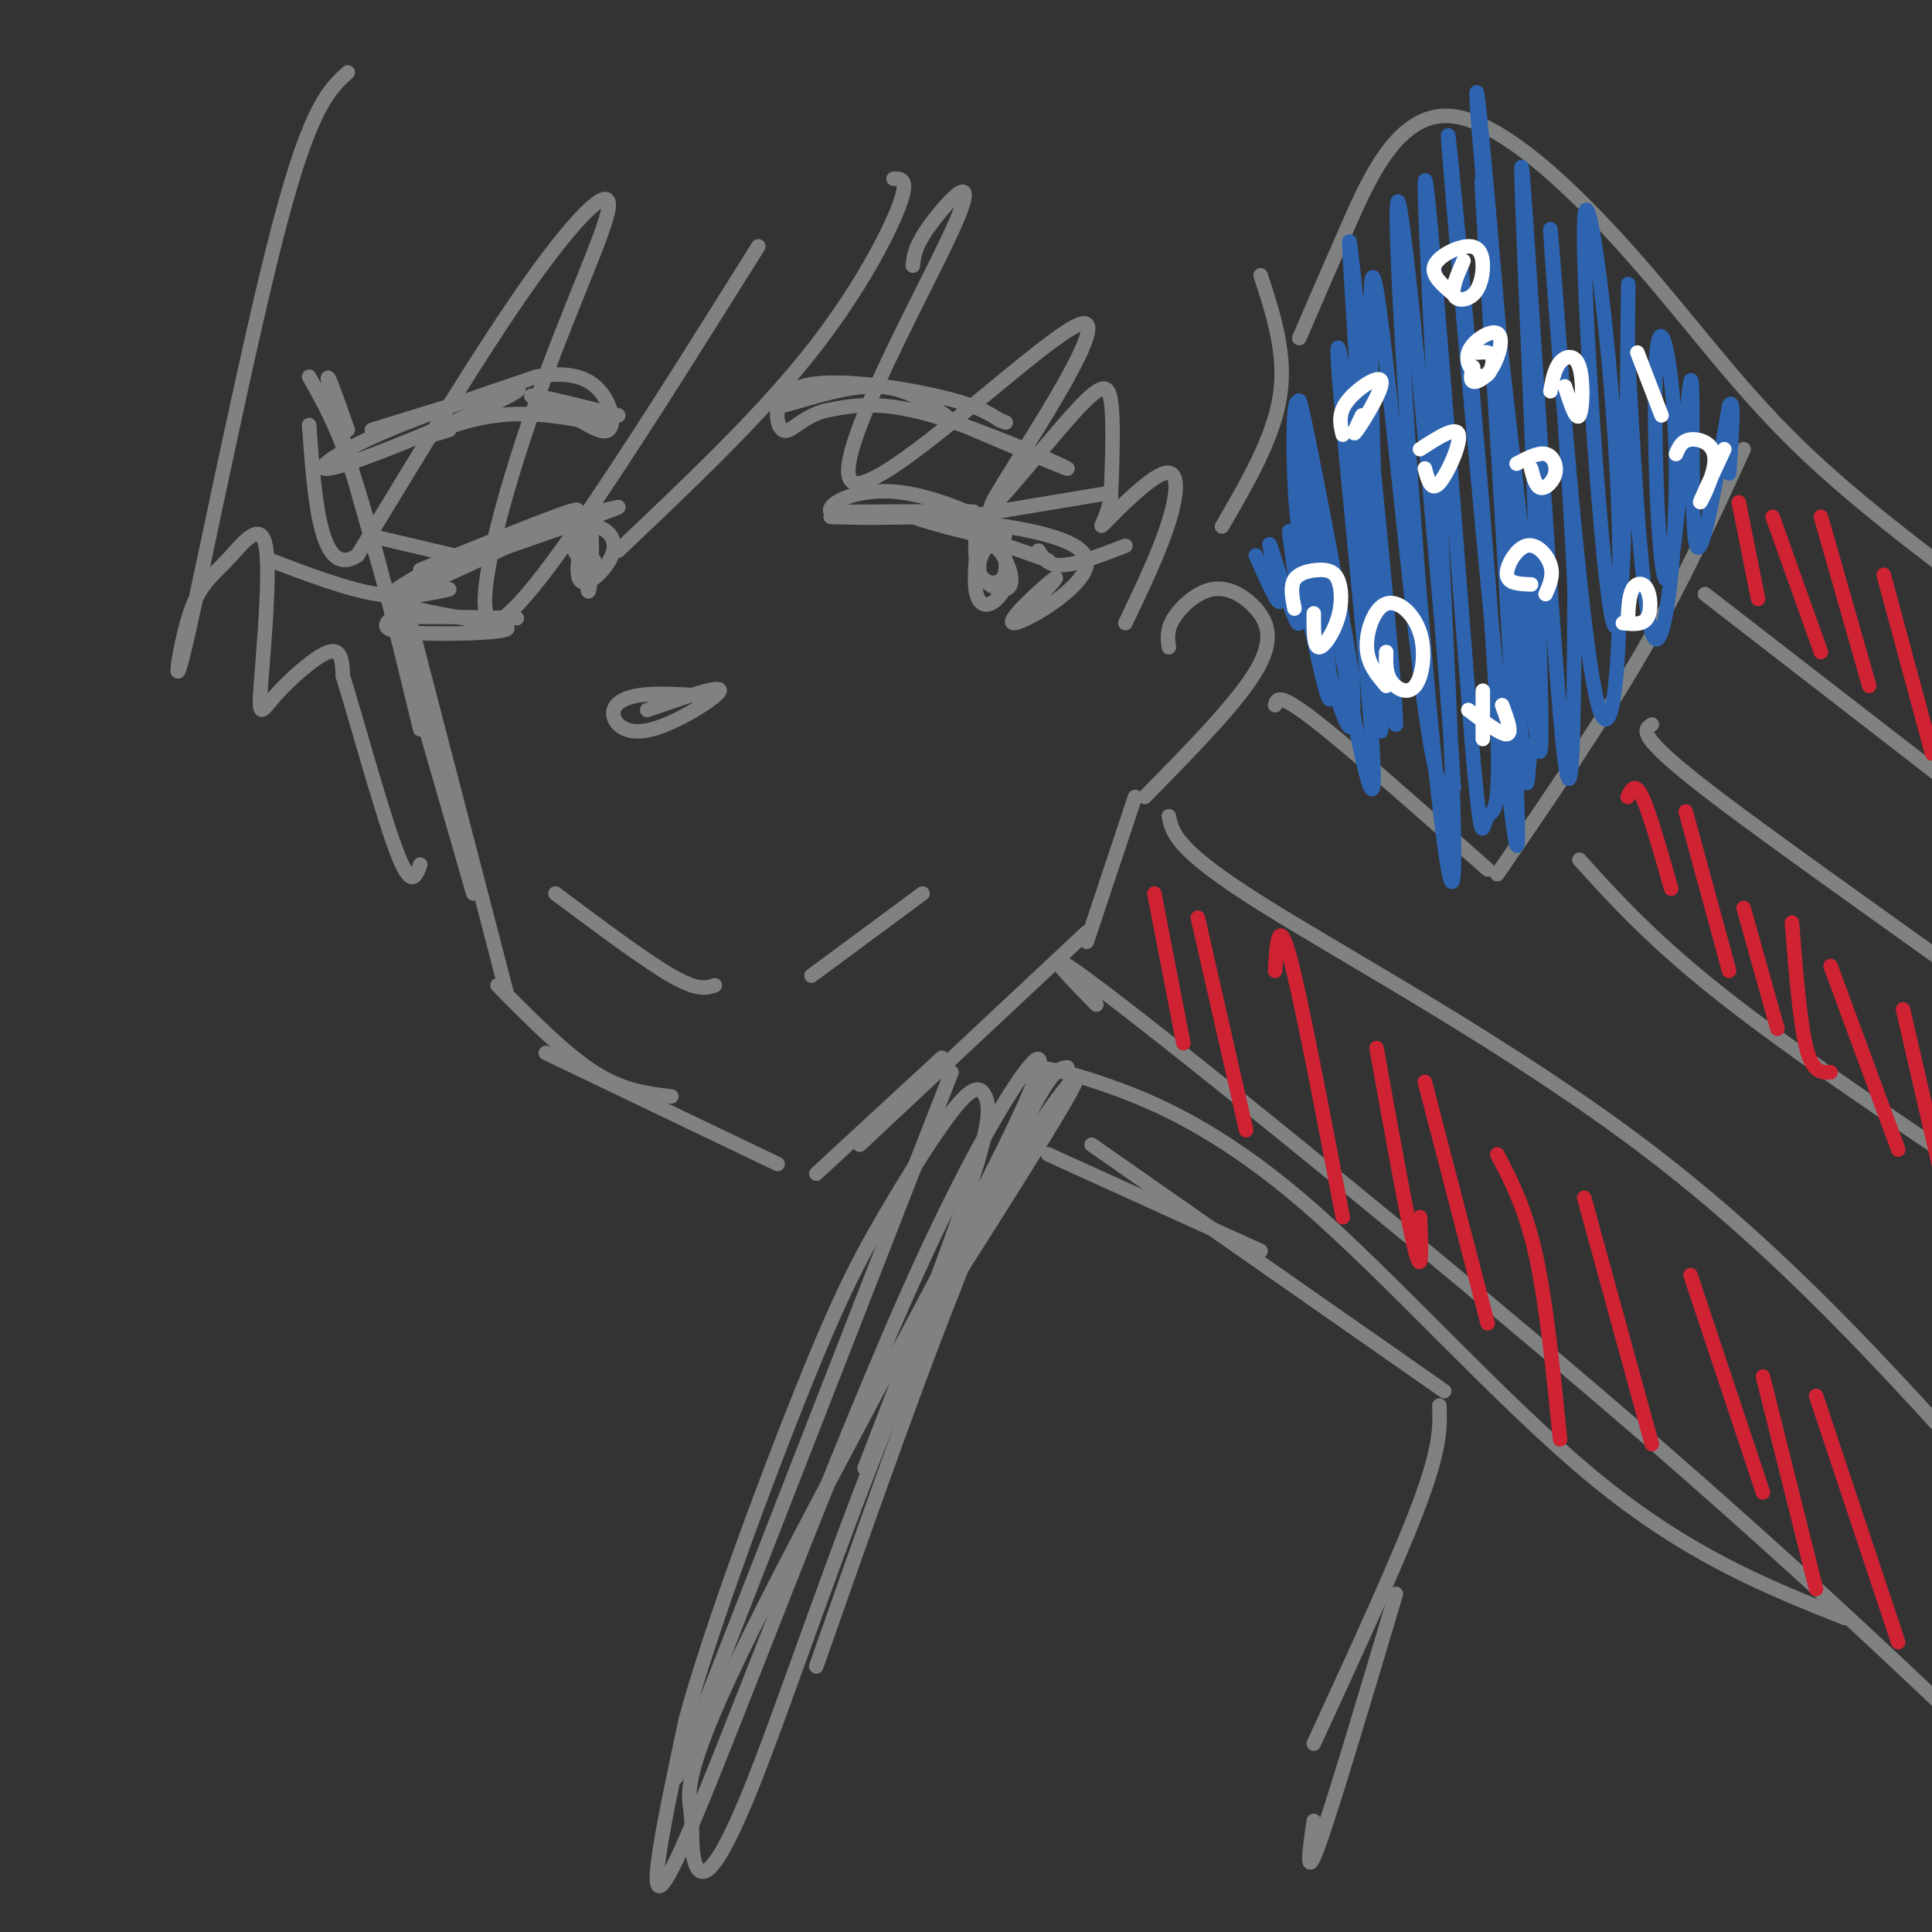 <svg viewBox='0 0 400 400' version='1.1' xmlns='http://www.w3.org/2000/svg' xmlns:xlink='http://www.w3.org/1999/xlink'><rect x="0" y="0" width="400" height="400" fill="#333333" stroke="none"/><g fill='none' stroke='rgb(128,130,130)' stroke-width='3' stroke-linecap='round' stroke-linejoin='round'><path d='M87,118c17.827,-7.208 35.655,-14.417 32,-12c-3.655,2.417 -28.792,14.458 -36,17c-7.208,2.542 3.512,-4.417 14,-9c10.488,-4.583 20.744,-6.792 31,-9'/><path d='M128,105c-0.937,0.627 -18.779,6.696 -31,11c-12.221,4.304 -18.822,6.844 -14,9c4.822,2.156 21.068,3.926 22,5c0.932,1.074 -13.448,1.450 -20,1c-6.552,-0.450 -5.276,-1.725 -4,-3'/><path d='M81,128c3.667,-0.500 14.833,-0.250 26,0'/><path d='M121,112c0.296,6.068 0.593,12.136 1,10c0.407,-2.136 0.926,-12.475 0,-13c-0.926,-0.525 -3.295,8.763 -2,11c1.295,2.237 6.254,-2.576 7,-6c0.746,-3.424 -2.722,-5.460 -5,-5c-2.278,0.460 -3.365,3.417 -3,5c0.365,1.583 2.183,1.791 4,2'/><path d='M172,106c16.476,-0.113 32.952,-0.226 29,0c-3.952,0.226 -28.333,0.792 -29,1c-0.667,0.208 22.381,0.060 29,0c6.619,-0.060 -3.190,-0.030 -13,0'/><path d='M188,107c-6.113,0.180 -14.895,0.631 -16,-1c-1.105,-1.631 5.467,-5.344 15,-4c9.533,1.344 22.028,7.747 21,9c-1.028,1.253 -15.579,-2.642 -19,-4c-3.421,-1.358 4.290,-0.179 12,1'/><path d='M201,108c8.348,1.013 23.217,3.045 24,8c0.783,4.955 -12.520,12.834 -15,13c-2.480,0.166 5.863,-7.381 8,-9c2.137,-1.619 -1.931,2.691 -6,7'/><path d='M212,127c-1.167,1.167 -1.083,0.583 -1,0'/><path d='M202,111c-0.088,2.972 -0.176,5.945 1,8c1.176,2.055 3.617,3.194 5,3c1.383,-0.194 1.707,-1.720 1,-4c-0.707,-2.280 -2.444,-5.315 -4,-5c-1.556,0.315 -2.931,3.979 -2,6c0.931,2.021 4.167,2.400 5,0c0.833,-2.400 -0.738,-7.580 -2,-10c-1.262,-2.420 -2.215,-2.082 -3,1c-0.785,3.082 -1.404,8.907 -1,12c0.404,3.093 1.830,3.455 3,3c1.170,-0.455 2.085,-1.728 3,-3'/><path d='M197,109c0.000,0.000 20.000,7.000 20,7'/><path d='M93,122c-4.417,1.000 -8.833,2.000 -15,1c-6.167,-1.000 -14.083,-4.000 -22,-7'/><path d='M94,115c0.000,0.000 -17.000,-4.000 -17,-4'/><path d='M200,107c0.000,0.000 30.000,-5.000 30,-5'/><path d='M215,114c1.000,1.583 2.000,3.167 5,3c3.000,-0.167 8.000,-2.083 13,-4'/><path d='M77,89c16.548,-5.149 33.095,-10.298 30,-8c-3.095,2.298 -25.833,12.042 -35,15c-9.167,2.958 -4.762,-0.869 4,-5c8.762,-4.131 21.881,-8.565 35,-13'/><path d='M111,78c8.452,-1.548 12.083,1.083 14,4c1.917,2.917 2.119,6.119 1,7c-1.119,0.881 -3.560,-0.560 -6,-2'/><path d='M120,87c-3.893,-0.786 -10.625,-1.750 -17,-1c-6.375,0.750 -12.393,3.214 -14,4c-1.607,0.786 1.196,-0.107 4,-1'/><path d='M163,81c-2.178,1.867 -4.356,3.733 -1,3c3.356,-0.733 12.244,-4.067 19,-4c6.756,0.067 11.378,3.533 16,7'/><path d='M197,87c9.310,3.988 24.583,10.458 24,10c-0.583,-0.458 -17.024,-7.845 -28,-11c-10.976,-3.155 -16.488,-2.077 -22,-1'/><path d='M171,85c-5.279,1.313 -7.477,5.094 -9,4c-1.523,-1.094 -2.372,-7.064 4,-9c6.372,-1.936 19.963,0.161 28,2c8.037,1.839 10.518,3.419 13,5'/><path d='M207,87c2.167,0.833 1.083,0.417 0,0'/><path d='M117,85c4.378,1.489 8.756,2.978 6,2c-2.756,-0.978 -12.644,-4.422 -13,-5c-0.356,-0.578 8.822,1.711 18,4'/><path d='M145,144c-4.821,-0.292 -9.643,-0.584 -13,0c-3.357,0.584 -5.250,2.043 -5,4c0.250,1.957 2.644,4.411 8,3c5.356,-1.411 13.673,-6.689 14,-8c0.327,-1.311 -7.337,1.344 -15,4'/><path d='M168,202c0.000,0.000 23.000,-17.000 23,-17'/><path d='M148,204c-1.750,0.583 -3.500,1.167 -9,-2c-5.500,-3.167 -14.750,-10.083 -24,-17'/><path d='M64,78c3.083,5.417 6.167,10.833 10,23c3.833,12.167 8.417,31.083 13,50'/><path d='M72,89c-3.167,-9.000 -6.333,-18.000 -2,-2c4.333,16.000 16.167,57.000 28,98'/><path d='M85,129c0.000,0.000 20.000,77.000 20,77'/><path d='M103,204c7.000,7.083 14.000,14.167 20,18c6.000,3.833 11.000,4.417 16,5'/><path d='M113,218c0.000,0.000 48.000,23.000 48,23'/><path d='M169,243c0.000,0.000 26.000,-24.000 26,-24'/><path d='M178,237c0.000,0.000 47.000,-44.000 47,-44'/><path d='M225,195c0.000,0.000 10.000,-30.000 10,-30'/><path d='M242,134c-0.247,-1.797 -0.494,-3.595 1,-6c1.494,-2.405 4.730,-5.418 8,-6c3.270,-0.582 6.573,1.266 9,4c2.427,2.734 3.979,6.352 0,13c-3.979,6.648 -13.490,16.324 -23,26'/><path d='M185,37c1.667,-0.022 3.333,-0.044 1,6c-2.333,6.044 -8.667,18.156 -19,31c-10.333,12.844 -24.667,26.422 -39,40'/><path d='M157,51c-22.525,35.968 -45.049,71.936 -53,77c-7.951,5.064 -1.327,-20.777 6,-42c7.327,-21.223 15.357,-37.829 16,-43c0.643,-5.171 -6.102,1.094 -16,15c-9.898,13.906 -22.949,35.453 -36,57'/><path d='M74,115c-7.667,5.000 -8.833,-11.000 -10,-27'/><path d='M189,55c0.202,-2.098 0.404,-4.195 4,-9c3.596,-4.805 10.586,-12.317 4,2c-6.586,14.317 -26.748,50.463 -20,52c6.748,1.537 40.408,-31.536 47,-33c6.592,-1.464 -13.882,28.680 -18,36c-4.118,7.320 8.122,-8.183 15,-16c6.878,-7.817 8.394,-7.948 9,-4c0.606,3.948 0.303,11.974 0,20'/><path d='M230,103c-0.909,4.925 -3.182,7.238 -1,5c2.182,-2.238 8.818,-9.026 12,-10c3.182,-0.974 2.909,3.864 1,10c-1.909,6.136 -5.455,13.568 -9,21'/><path d='M261,57c2.667,8.167 5.333,16.333 4,25c-1.333,8.667 -6.667,17.833 -12,27'/><path d='M72,15c-3.812,3.460 -7.625,6.920 -14,31c-6.375,24.080 -15.313,68.781 -19,85c-3.687,16.219 -2.121,3.955 0,-3c2.121,-6.955 4.799,-8.601 8,-12c3.201,-3.399 6.924,-8.552 8,-3c1.076,5.552 -0.495,21.808 -1,29c-0.505,7.192 0.056,5.321 3,2c2.944,-3.321 8.270,-8.092 11,-9c2.730,-0.908 2.865,2.046 3,5'/><path d='M71,140c2.689,8.644 7.911,27.756 11,36c3.089,8.244 4.044,5.622 5,3'/><path d='M197,222c0.000,0.000 -57.000,146.000 -57,146'/><path d='M269,70c2.802,-6.490 5.604,-12.979 10,-23c4.396,-10.021 10.384,-23.573 21,-23c10.616,0.573 25.858,15.270 38,29c12.142,13.730 21.183,26.494 34,39c12.817,12.506 29.408,24.753 46,37'/><path d='M215,221c3.292,0.500 6.583,1.000 15,4c8.417,3.000 21.958,8.500 40,24c18.042,15.500 40.583,41.000 60,57c19.417,16.000 35.708,22.500 52,29'/><path d='M361,93c-6.250,13.667 -12.500,27.333 -21,42c-8.500,14.667 -19.250,30.333 -30,46'/><path d='M264,146c0.333,-1.333 0.667,-2.667 8,3c7.333,5.667 21.667,18.333 36,31'/><path d='M353,123c0.000,0.000 62.000,48.000 62,48'/><path d='M342,150c-1.689,1.089 -3.378,2.178 12,14c15.378,11.822 47.822,34.378 62,45c14.178,10.622 10.089,9.311 6,8'/><path d='M327,178c7.917,8.750 15.833,17.500 32,30c16.167,12.500 40.583,28.750 65,45'/><path d='M242,169c0.711,3.467 1.422,6.933 19,18c17.578,11.067 52.022,29.733 80,51c27.978,21.267 49.489,45.133 71,69'/><path d='M227,208c-7.711,-7.867 -15.422,-15.733 5,0c20.422,15.733 68.978,55.067 106,87c37.022,31.933 62.511,56.467 88,81'/></g>
<g fill='none' stroke='rgb(207,34,51)' stroke-width='3' stroke-linecap='round' stroke-linejoin='round'><path d='M360,104c0.000,0.000 4.000,20.000 4,20'/><path d='M367,107c0.000,0.000 10.000,28.000 10,28'/><path d='M377,107c0.000,0.000 10.000,35.000 10,35'/><path d='M390,119c0.000,0.000 10.000,37.000 10,37'/><path d='M403,127c0.000,0.000 1.000,33.000 1,33'/><path d='M337,165c0.750,-1.583 1.500,-3.167 3,0c1.500,3.167 3.750,11.083 6,19'/><path d='M349,168c0.000,0.000 9.000,33.000 9,33'/><path d='M361,188c0.000,0.000 7.000,25.000 7,25'/><path d='M371,191c0.833,10.417 1.667,20.833 3,26c1.333,5.167 3.167,5.083 5,5'/><path d='M379,200c0.000,0.000 14.000,38.000 14,38'/><path d='M394,209c0.000,0.000 9.000,39.000 9,39'/><path d='M239,185c0.000,0.000 6.000,31.000 6,31'/><path d='M248,190c0.000,0.000 10.000,44.000 10,44'/><path d='M264,201c0.333,-5.750 0.667,-11.500 3,-3c2.333,8.500 6.667,31.250 11,54'/><path d='M285,217c3.250,18.083 6.500,36.167 8,42c1.500,5.833 1.250,-0.583 1,-7'/><path d='M295,224c0.000,0.000 13.000,50.000 13,50'/><path d='M310,239c2.917,5.583 5.833,11.167 8,21c2.167,9.833 3.583,23.917 5,38'/><path d='M328,248c0.000,0.000 14.000,51.000 14,51'/><path d='M350,264c0.000,0.000 15.000,45.000 15,45'/><path d='M365,285c0.000,0.000 11.000,44.000 11,44'/><path d='M376,289c0.000,0.000 17.000,51.000 17,51'/></g>
<g fill='none' stroke='rgb(45,99,175)' stroke-width='3' stroke-linecap='round' stroke-linejoin='round'><path d='M260,115c2.553,5.757 5.105,11.515 5,9c-0.105,-2.515 -2.868,-13.301 -2,-11c0.868,2.301 5.367,17.689 6,16c0.633,-1.689 -2.599,-20.455 -2,-19c0.599,1.455 5.028,23.130 7,31c1.972,7.870 1.486,1.935 1,-4'/><path d='M275,137c-1.638,-13.003 -6.235,-43.511 -6,-39c0.235,4.511 5.300,44.039 6,44c0.700,-0.039 -2.964,-39.646 -5,-53c-2.036,-13.354 -2.443,-0.456 -2,10c0.443,10.456 1.735,18.469 4,28c2.265,9.531 5.504,20.580 7,23c1.496,2.420 1.248,-3.790 1,-10'/><path d='M280,140c-2.997,-18.482 -10.988,-59.687 -11,-57c-0.012,2.687 7.956,49.267 12,69c4.044,19.733 4.166,12.621 2,-12c-2.166,-24.621 -6.619,-66.749 -6,-68c0.619,-1.251 6.309,38.374 12,78'/><path d='M289,150c0.144,-6.603 -5.495,-62.112 -8,-86c-2.505,-23.888 -1.876,-16.155 0,14c1.876,30.155 4.998,82.732 5,72c0.002,-10.732 -3.115,-84.774 -2,-92c1.115,-7.226 6.461,52.364 10,81c3.539,28.636 5.269,26.318 7,24'/><path d='M301,163c-1.503,-26.646 -8.762,-105.262 -11,-119c-2.238,-13.738 0.544,37.400 4,80c3.456,42.600 7.584,76.662 7,48c-0.584,-28.662 -5.881,-120.046 -6,-133c-0.119,-12.954 4.941,52.523 10,118'/><path d='M305,157c1.949,20.772 1.820,13.700 3,12c1.180,-1.700 3.667,1.970 1,-37c-2.667,-38.970 -10.488,-120.580 -9,-101c1.488,19.580 12.285,140.348 14,144c1.715,3.652 -5.653,-109.814 -7,-133c-1.347,-23.186 3.326,43.907 8,111'/><path d='M315,153c1.482,17.383 1.187,5.341 2,2c0.813,-3.341 2.734,2.020 1,-17c-1.734,-19.020 -7.123,-62.420 -10,-91c-2.877,-28.580 -3.240,-42.341 0,-6c3.240,36.341 10.085,122.782 11,114c0.915,-8.782 -4.100,-112.787 -4,-120c0.100,-7.213 5.314,82.368 8,113c2.686,30.632 2.843,2.316 3,-26'/><path d='M326,122c-1.097,-26.758 -5.338,-80.654 -5,-74c0.338,6.654 5.257,73.858 9,94c3.743,20.142 6.310,-6.780 5,-39c-1.310,-32.220 -6.495,-69.739 -7,-57c-0.505,12.739 3.672,75.738 6,83c2.328,7.262 2.808,-41.211 3,-60c0.192,-18.789 0.096,-7.895 0,3'/><path d='M337,72c0.761,15.236 2.664,51.827 5,59c2.336,7.173 5.104,-15.071 5,-34c-0.104,-18.929 -3.080,-34.545 -4,-24c-0.920,10.545 0.217,47.249 2,47c1.783,-0.249 4.211,-37.452 5,-41c0.789,-3.548 -0.060,26.558 1,33c1.060,6.442 4.030,-10.779 7,-28'/><path d='M358,84c1.167,-2.333 0.583,5.833 0,14'/></g>
<g fill='none' stroke='rgb(255,255,255)' stroke-width='3' stroke-linecap='round' stroke-linejoin='round'><path d='M304,74c0.000,0.000 0.000,1.000 0,1'/><path d='M305,76c-0.369,1.376 -0.738,2.752 0,3c0.738,0.248 2.582,-0.631 4,-3c1.418,-2.369 2.410,-6.229 1,-7c-1.410,-0.771 -5.223,1.546 -6,4c-0.777,2.454 1.483,5.045 3,5c1.517,-0.045 2.291,-2.727 2,-4c-0.291,-1.273 -1.645,-1.136 -3,-1'/><path d='M303,54c-1.230,2.815 -2.460,5.630 -2,7c0.460,1.370 2.609,1.295 4,0c1.391,-1.295 2.022,-3.811 2,-6c-0.022,-2.189 -0.698,-4.051 -3,-4c-2.302,0.051 -6.229,2.015 -7,4c-0.771,1.985 1.615,3.993 4,6'/><path d='M324,80c1.161,3.601 2.321,7.202 3,6c0.679,-1.202 0.875,-7.208 0,-10c-0.875,-2.792 -2.821,-2.369 -4,-1c-1.179,1.369 -1.589,3.685 -2,6'/><path d='M295,97c0.644,2.444 1.289,4.889 3,3c1.711,-1.889 4.489,-8.111 4,-10c-0.489,-1.889 -4.244,0.556 -8,3'/><path d='M282,86c-1.190,2.476 -2.381,4.952 -1,3c1.381,-1.952 5.333,-8.333 5,-10c-0.333,-1.667 -4.952,1.381 -7,4c-2.048,2.619 -1.524,4.810 -1,7'/><path d='M320,123c0.839,-1.917 1.679,-3.833 1,-6c-0.679,-2.167 -2.875,-4.583 -5,-4c-2.125,0.583 -4.179,4.167 -4,6c0.179,1.833 2.589,1.917 5,2'/><path d='M317,97c0.482,1.899 0.964,3.798 2,4c1.036,0.202 2.625,-1.292 3,-3c0.375,-1.708 -0.464,-3.631 -2,-4c-1.536,-0.369 -3.768,0.815 -6,2'/><path d='M357,93c-2.583,5.530 -5.167,11.060 -5,11c0.167,-0.060 3.083,-5.708 3,-9c-0.083,-3.292 -3.167,-4.226 -5,-4c-1.833,0.226 -2.417,1.613 -3,3'/><path d='M336,129c2.030,0.214 4.060,0.429 5,-1c0.940,-1.429 0.792,-4.500 0,-6c-0.792,-1.500 -2.226,-1.429 -3,0c-0.774,1.429 -0.887,4.214 -1,7'/><path d='M304,147c3.417,2.583 6.833,5.167 8,5c1.167,-0.167 0.083,-3.083 -1,-6'/><path d='M307,143c0.000,0.000 0.000,10.000 0,10'/><path d='M287,135c-0.067,2.153 -0.133,4.307 1,6c1.133,1.693 3.467,2.926 5,1c1.533,-1.926 2.267,-7.011 1,-11c-1.267,-3.989 -4.533,-6.882 -7,-6c-2.467,0.882 -4.133,5.538 -4,9c0.133,3.462 2.067,5.731 4,8'/><path d='M272,127c-0.009,3.413 -0.017,6.826 1,7c1.017,0.174 3.060,-2.893 4,-6c0.940,-3.107 0.778,-6.256 0,-8c-0.778,-1.744 -2.171,-2.085 -4,-2c-1.829,0.085 -4.094,0.596 -5,2c-0.906,1.404 -0.453,3.702 0,6'/><path d='M339,73c0.000,0.000 5.000,13.000 5,13'/></g>
<g fill='none' stroke='rgb(128,130,130)' stroke-width='3' stroke-linecap='round' stroke-linejoin='round'><path d='M221,221c-1.422,0.089 -2.844,0.178 -7,8c-4.156,7.822 -11.044,23.378 -19,44c-7.956,20.622 -16.978,46.311 -26,72'/><path d='M195,269c14.206,-22.348 28.412,-44.696 28,-46c-0.412,-1.304 -15.440,18.436 -30,50c-14.560,31.564 -28.650,74.951 -37,96c-8.350,21.049 -10.961,19.761 -12,17c-1.039,-2.761 -0.508,-6.993 -1,-11c-0.492,-4.007 -2.008,-7.789 13,-38c15.008,-30.211 46.538,-86.850 56,-108c9.462,-21.150 -3.145,-6.810 -21,32c-17.855,38.810 -40.959,102.088 -50,122c-9.041,19.912 -4.021,-3.544 1,-27'/><path d='M142,356c4.778,-17.752 16.224,-48.632 24,-68c7.776,-19.368 11.882,-27.223 17,-36c5.118,-8.777 11.248,-18.476 15,-23c3.752,-4.524 5.126,-3.872 6,-2c0.874,1.872 1.250,4.963 -3,18c-4.250,13.037 -13.125,36.018 -22,59'/><path d='M217,239c0.000,0.000 44.000,20.000 44,20'/><path d='M226,237c0.000,0.000 73.000,51.000 73,51'/><path d='M298,291c0.167,4.167 0.333,8.333 -4,20c-4.333,11.667 -13.167,30.833 -22,50'/><path d='M289,330c-6.583,22.083 -13.167,44.167 -16,52c-2.833,7.833 -1.917,1.417 -1,-5'/></g>
</svg>